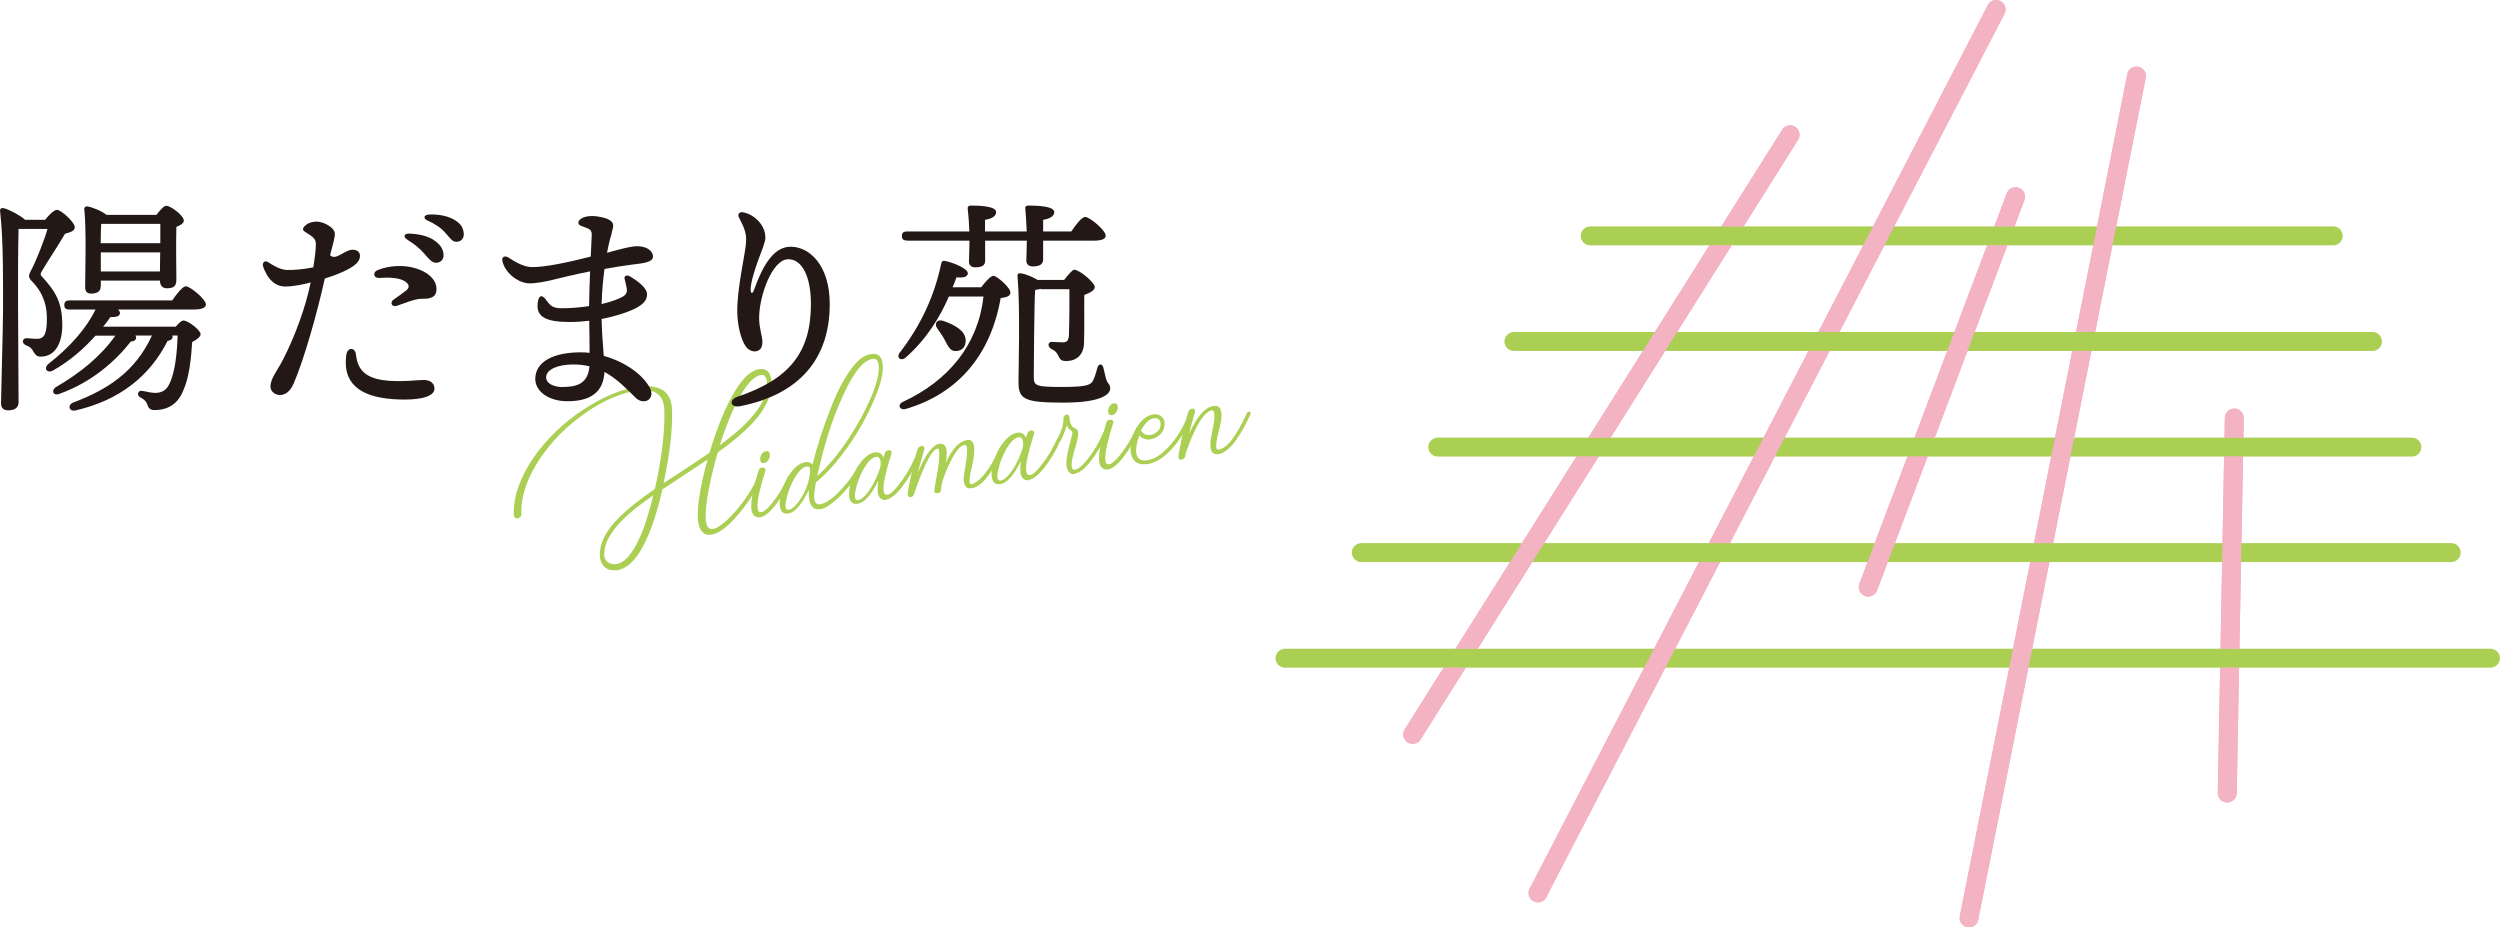 <?xml version="1.0" encoding="UTF-8"?>
<svg id="_レイヤー_2" data-name="レイヤー 2" xmlns="http://www.w3.org/2000/svg" xmlns:xlink="http://www.w3.org/1999/xlink" viewBox="0 0 197.89 73.41">
  <defs>
    <style>
      .cls-1 {
        fill: #231815;
      }

      .cls-1, .cls-2, .cls-3, .cls-4 {
        stroke-width: 0px;
      }

      .cls-5 {
        clip-path: url(#clippath);
      }

      .cls-2 {
        fill: none;
      }

      .cls-6 {
        clip-path: url(#clippath-1);
      }

      .cls-7 {
        clip-path: url(#clippath-4);
      }

      .cls-8 {
        clip-path: url(#clippath-3);
      }

      .cls-9 {
        clip-path: url(#clippath-2);
      }

      .cls-3 {
        fill: #aacf52;
      }

      .cls-4 {
        fill: #f4b3c2;
      }
    </style>
    <clipPath id="clippath">
      <path class="cls-2" d="M173.54,30.34v35.18h6.06V30.34h-6.06ZM178.23,52.85h-3.5l.03-1.5h3.5l-.03,1.5ZM178.55,36.14h-3.5l.03-1.5h3.5l-.03,1.5Z"/>
    </clipPath>
    <clipPath id="clippath-1">
      <path class="cls-2" d="M109.07,7.92v52.96h35.38V7.92h-35.38ZM117.21,52.85h-4.13l.94-1.5h4.13l-.94,1.5ZM127.73,36.14h-4.13l.94-1.5h4.13l-.94,1.5ZM138.25,19.42h-4.13l.94-1.5h4.13l-.94,1.5Z"/>
    </clipPath>
    <clipPath id="clippath-2">
      <path class="cls-2" d="M118.98-2v75.43h41.77V-2h-41.77ZM137.28,44.49h-3.94l.78-1.5h3.94l-.78,1.5ZM145.95,27.78h-3.94l.78-1.5h3.94l-.78,1.5Z"/>
    </clipPath>
    <clipPath id="clippath-3">
      <path class="cls-2" d="M153.1,3.26v72.15h18.75V3.26h-18.75ZM163.24,44.49h-3.56l.3-1.5h3.56l-.3,1.5ZM166.56,27.78h-3.57l.3-1.5h3.57l-.3,1.5Z"/>
    </clipPath>
    <clipPath id="clippath-4">
      <path class="cls-2" d="M145.13,12.82v36.41h17.17V12.82h-17.17ZM153.65,36.14h-3.74l.57-1.5h3.74l-.57,1.5ZM159.96,19.42h-3.74l.57-1.5h3.74l-.57,1.5Z"/>
    </clipPath>
  </defs>
  <g id="_レイヤー_1-2" data-name="レイヤー 1">
    <g>
      <g>
        <g>
          <path class="cls-3" d="M48.78,45.13c-.35.05-.64-.02-.87-.21-.28-.22-.42-.54-.43-.98-.02-.94.47-1.91,1.48-2.93.73-.73,1.69-1.5,2.88-2.31.54-2.44.79-4.49.75-6.15-.01-.51-.12-.89-.31-1.14-.19-.25-.45-.41-.77-.48-.32-.07-.66-.08-1.04-.02-1.3.18-2.69.78-4.16,1.8-1.45,1.01-2.64,2.21-3.58,3.61-1.01,1.51-1.5,2.96-1.46,4.36,0,.09-.02.17-.08.23-.06.07-.13.11-.21.12-.09.01-.16,0-.22-.06-.06-.05-.09-.12-.09-.21-.02-.77.11-1.53.39-2.3.28-.77.68-1.52,1.18-2.24.5-.72,1.08-1.4,1.74-2.04.66-.64,1.36-1.2,2.11-1.7.75-.5,1.5-.91,2.26-1.24.76-.33,1.49-.54,2.2-.63.76-.1,1.37-.03,1.83.22.53.3.8.85.82,1.65.04,1.56-.18,3.48-.67,5.76,1.58-1.02,2.79-1.82,3.63-2.4.6-2,1.27-3.63,2.01-4.87.65-1.08,1.29-1.66,1.92-1.75.23-.03.42,0,.56.08.14.08.25.21.31.38.07.17.1.35.11.56.03,1.07-.48,2.16-1.51,3.26-.7.74-1.62,1.52-2.75,2.32-.27.94-.5,1.88-.69,2.83-.19.99-.28,1.78-.26,2.38.02.61.21.89.57.84.22-.03.46-.16.74-.38.52-.41,1.06-.98,1.61-1.71.43-.57.78-1.15,1.06-1.73.03-.06.07-.09.14-.1.1-.01.15.03.15.14,0,.02,0,.04-.02.07-.14.33-.31.65-.51.97-.43.7-.92,1.35-1.47,1.94-.7.76-1.31,1.18-1.83,1.25-.28.04-.5-.01-.65-.16s-.26-.33-.32-.56-.1-.47-.1-.71c0-.4.02-.81.08-1.25.14-1.01.37-2.1.7-3.27-.38.26-1.02.69-1.93,1.28-.55.36-1.1.72-1.65,1.09-.42,1.88-.94,3.4-1.56,4.56-.61,1.13-1.3,1.74-2.07,1.85ZM48.77,44.65c.31-.04.61-.21.88-.5.27-.29.52-.65.74-1.08.22-.43.42-.88.59-1.36.17-.48.32-.94.44-1.38.12-.44.22-.81.29-1.12-.29.2-.61.43-.96.69-1.98,1.48-2.95,2.82-2.92,4.01,0,.27.1.47.29.6.19.13.4.18.65.14ZM56.96,35.25c1.41-1.02,2.43-1.98,3.04-2.87.49-.71.72-1.41.71-2.1,0-.08-.02-.17-.04-.27-.03-.1-.08-.18-.14-.25-.07-.07-.16-.09-.27-.08-.29.04-.57.21-.85.51-.28.3-.55.68-.8,1.12-.25.44-.49.92-.7,1.41-.21.5-.4.97-.56,1.41s-.28.82-.37,1.11Z"/>
          <path class="cls-3" d="M60.14,40.95c-.08.01-.16,0-.24-.02-.28-.1-.42-.35-.43-.76-.02-.67.17-1.64.57-2.91.04-.15.14-.23.28-.25.09-.01.16,0,.23.07.03.03.05.07.05.12,0,.02,0,.05-.02.09-.43,1.35-.63,2.28-.62,2.78,0,.15.03.27.06.36.04.09.12.12.26.11.2-.03.47-.27.84-.72.52-.66.95-1.37,1.29-2.14.03-.06.07-.09.14-.1.02,0,.04,0,.07.01.05.02.08.06.08.13,0,.02,0,.04-.02.07-.34.79-.78,1.53-1.33,2.24-.1.12-.21.25-.34.39-.32.32-.61.5-.87.54ZM60.47,36.65c-.19.03-.29-.08-.3-.31,0-.13.04-.26.13-.4s.21-.21.35-.23c.19-.03.28.09.29.34,0,.12-.04.25-.13.38-.09.13-.2.2-.34.22Z"/>
          <path class="cls-3" d="M64.88,40.3c-.27.04-.48-.04-.62-.24-.15-.2-.23-.5-.24-.91v-.36c-.57,1.17-1.11,1.79-1.64,1.86-.42.06-.64-.2-.66-.76,0-.28.04-.6.14-.97.1-.36.25-.71.44-1.05.19-.34.41-.63.66-.87.25-.24.52-.38.81-.42.22-.03.4.03.55.19.35-1.44.84-2.96,1.48-4.57.59-1.5,1.23-2.64,1.92-3.42.39-.45.82-.7,1.27-.76.57-.08.87.25.89,1,.02.65-.21,1.51-.67,2.59-.78,1.83-1.8,3.49-3.06,5.01-.49.59-1.01,1.1-1.56,1.56-.1.48-.14.86-.14,1.14.01.44.16.64.46.6.49-.07,1.09-.51,1.81-1.32.54-.62.94-1.17,1.18-1.66.03-.06.07-.09.14-.1.1-.01.15.03.15.14,0,.02,0,.05-.02.07-.22.46-.57.98-1.07,1.57-.49.59-.99,1.05-1.48,1.38-.26.18-.51.29-.74.32ZM62.42,40.35c.2-.03.4-.17.62-.42.41-.48.72-1.07.94-1.78.1-.33.15-.66.14-.98,0-.19-.09-.27-.25-.25-.22.03-.43.17-.63.42-.2.25-.39.55-.55.89-.16.34-.29.68-.38,1.02-.09.34-.14.6-.13.79,0,.23.09.33.25.31ZM64.69,37.68c.87-.78,1.72-1.79,2.52-3.02.66-1.01,1.24-2.06,1.72-3.17.44-1.01.65-1.83.63-2.44-.01-.47-.17-.68-.48-.64-.66.09-1.35.86-2.06,2.3-.89,1.78-1.62,3.87-2.17,6.28l-.16.68Z"/>
          <path class="cls-3" d="M70.13,39.58c-.08.01-.16,0-.23-.02-.28-.09-.42-.35-.43-.77,0-.21.01-.46.05-.74-.56,1.15-1.11,1.76-1.65,1.83-.43.06-.65-.2-.66-.76,0-.28.04-.61.15-.97.1-.36.25-.72.44-1.05.19-.34.41-.63.66-.87.25-.24.52-.38.81-.42.32-.04.54.09.66.42l.11-.35c.04-.14.14-.22.28-.24.09-.01.16,0,.21.06.04.03.05.07.05.12,0,.02,0,.05-.02.09-.43,1.38-.64,2.31-.63,2.78,0,.15.03.27.07.36.04.09.13.12.26.11.2-.03.47-.27.83-.72.53-.66.96-1.37,1.3-2.15.02-.06.07-.09.14-.1.1-.01.15.03.15.14,0,.02,0,.04-.02.07-.35.8-.79,1.55-1.33,2.24-.1.12-.21.25-.35.39-.13.13-.27.25-.43.35-.15.1-.3.16-.45.18ZM67.91,39.59c.2-.03.41-.17.62-.42.41-.47.74-1.07,1.02-1.79.11-.3.17-.53.16-.69,0-.38-.13-.56-.35-.53-.22.03-.43.17-.63.42-.2.25-.39.55-.55.89s-.29.68-.38,1.02c-.09.34-.14.6-.13.79,0,.23.09.33.25.31Z"/>
          <path class="cls-3" d="M72.11,39.35c-.08.01-.14,0-.19-.05-.05-.05-.07-.11-.07-.18,0-.12.08-.61.26-1.47.18-.86.34-1.54.51-2.06.05-.16.16-.26.31-.28.16-.02.24.04.24.19,0,.04,0,.08-.02.12-.21.71-.38,1.31-.5,1.82.6-1.47,1.17-2.24,1.72-2.31.37-.05.56.19.57.72,0,.18-.02.44-.08.8.5-1.12,1.07-1.73,1.7-1.82.14-.02.26,0,.34.07.08.07.14.16.17.28.03.12.05.24.05.37,0,.19,0,.39-.04.6-.06.4-.11.67-.15.81-.13.52-.19.91-.18,1.15,0,.16.06.23.16.21.12-.02.25-.08.39-.18.63-.45,1.25-1.37,1.88-2.76.03-.06.07-.09.14-.1.1-.01.15.03.15.14,0,.02,0,.05-.02.07-.04.08-.14.3-.3.64-.16.34-.4.75-.72,1.23-.53.8-1.04,1.23-1.53,1.29-.22.03-.38-.02-.47-.16-.09-.14-.14-.31-.15-.51,0-.21.04-.56.13-1.04.1-.58.15-1.03.14-1.34,0-.27-.07-.39-.18-.38-.27.04-.55.29-.83.76-.28.47-.52.98-.73,1.52-.21.54-.31.95-.31,1.22,0,.19-.1.3-.29.32-.17.02-.25-.04-.25-.19,0-.11.06-.53.2-1.25s.2-1.25.19-1.59v-.25c-.02-.18-.06-.26-.14-.25-.29.04-.65.57-1.1,1.6-.29.67-.53,1.31-.73,1.92-.03.09-.06.17-.11.22-.04.06-.1.09-.18.1Z"/>
          <path class="cls-3" d="M81.42,38.02c-.08.01-.16,0-.23-.02-.28-.09-.42-.35-.43-.77,0-.21.01-.46.05-.74-.56,1.15-1.11,1.76-1.65,1.83-.43.06-.65-.2-.67-.76,0-.28.04-.6.15-.97.11-.36.25-.72.44-1.05.19-.34.41-.63.66-.87.25-.24.52-.38.81-.42.32-.04.54.09.66.42l.11-.35c.04-.14.14-.22.28-.24.08-.01.16,0,.21.06.03.03.05.07.05.12,0,.02,0,.05-.02.09-.43,1.38-.64,2.31-.62,2.78,0,.15.03.27.07.36s.13.12.26.11c.2-.03.47-.27.83-.72.53-.66.96-1.37,1.3-2.15.02-.06.07-.09.14-.1.1-.01.15.03.15.14,0,.02,0,.04-.02.07-.35.8-.79,1.55-1.33,2.24-.1.13-.22.25-.35.39-.13.13-.27.25-.43.35-.15.1-.3.16-.45.18ZM79.2,38.04c.2-.03.41-.17.62-.42.41-.47.74-1.07,1.01-1.79.11-.3.17-.53.16-.69,0-.38-.13-.56-.35-.53-.22.03-.43.17-.63.42-.2.25-.39.55-.55.89-.16.34-.29.68-.38,1.02-.09.33-.14.6-.13.79,0,.23.09.33.25.31Z"/>
          <path class="cls-3" d="M85.08,37.52c-.16.02-.29,0-.39-.08-.1-.08-.16-.18-.21-.31-.04-.13-.06-.27-.07-.41,0-.3.05-.69.17-1.19.1-.41.2-.79.29-1.14.01-.05.02-.09.02-.13,0-.08-.04-.14-.13-.2-.15-.09-.25-.22-.31-.4-.11.36-.26.76-.47,1.2-.03.06-.07.09-.14.1-.1.01-.15-.04-.15-.15,0-.03,0-.05.01-.06.17-.36.29-.64.36-.85.08-.23.12-.48.12-.75,0-.08.02-.16.07-.22.05-.06.11-.1.19-.11.11-.02.18.04.2.17.02.07.03.15.03.23.04.34.16.55.34.63.22.11.34.24.34.39,0,.28-.08.72-.27,1.31-.07.23-.13.46-.18.67-.05.22-.08.42-.07.62,0,.25.08.37.23.35.11-.02.24-.07.37-.17.23-.18.44-.39.64-.64.52-.66.94-1.38,1.28-2.16.03-.06.07-.09.14-.1.1-.01.15.03.15.14,0,.02,0,.04-.02.07-.35.8-.79,1.55-1.33,2.23-.45.57-.86.88-1.22.93Z"/>
          <path class="cls-3" d="M87.67,37.16c-.08.01-.16,0-.24-.02-.28-.1-.42-.35-.43-.76-.02-.67.17-1.64.57-2.91.04-.14.14-.23.28-.25.09-.01.16,0,.23.07.03.03.05.07.05.12,0,.02,0,.05-.02.09-.43,1.36-.63,2.28-.62,2.78,0,.15.03.27.06.36.04.09.12.12.26.11.2-.03.47-.27.84-.72.52-.65.95-1.37,1.29-2.14.03-.06.07-.09.14-.1.02,0,.04,0,.07.01.05.02.08.06.08.13,0,.02,0,.04-.02.07-.34.79-.78,1.53-1.33,2.24-.09.12-.21.25-.34.39-.32.32-.61.5-.87.54ZM88.01,32.86c-.19.03-.29-.08-.3-.31,0-.13.04-.26.13-.4.09-.14.21-.21.35-.23.19-.03.28.09.29.34,0,.12-.04.25-.13.38s-.2.2-.34.22Z"/>
          <path class="cls-3" d="M90.78,36.73c-.4.06-.72-.02-.94-.22-.22-.21-.34-.51-.35-.92,0-.26.03-.54.12-.85.08-.31.21-.6.36-.88.16-.28.35-.52.58-.71.23-.2.48-.31.76-.35.24-.03.44.02.61.15.17.13.26.32.27.57,0,.34-.1.62-.34.85-.23.23-.5.36-.81.41-.34.05-.62-.06-.85-.32-.18.49-.26.9-.26,1.22.01.58.3.83.84.76.53-.07,1.05-.37,1.58-.91.62-.63,1.11-1.35,1.47-2.16.03-.06.07-.09.14-.1.1-.01.15.03.15.14,0,.02,0,.04-.02.07-.12.26-.24.51-.38.75-.32.56-.71,1.07-1.17,1.53-.57.57-1.16.9-1.76.99ZM91.02,34.44c.24-.03.45-.13.61-.29.17-.16.25-.36.24-.61,0-.14-.05-.26-.14-.34-.09-.08-.2-.11-.34-.1-.25.03-.46.15-.64.35s-.33.41-.43.63c.17.27.4.39.7.35Z"/>
          <path class="cls-3" d="M93.54,36.39c-.08.01-.14,0-.19-.05-.05-.05-.07-.11-.07-.18,0-.12.08-.61.26-1.47.18-.86.35-1.54.51-2.06.05-.16.16-.26.31-.28s.24.04.24.19c0,.04,0,.08-.02.12-.17.57-.33,1.14-.47,1.71.62-1.4,1.28-2.15,1.97-2.24.15-.02.27,0,.36.06.09.06.15.15.19.27.04.12.06.25.06.38,0,.32-.07.76-.23,1.34-.13.46-.19.86-.19,1.21,0,.15.07.21.21.19.65-.09,1.39-1.06,2.23-2.9.03-.06.07-.09.14-.1.02,0,.05,0,.07.01.05.02.08.06.08.13,0,.02,0,.04-.02.07-.34.77-.72,1.46-1.15,2.06-.48.67-.95,1.04-1.4,1.1-.4.05-.61-.17-.62-.68,0-.18,0-.37.04-.56.03-.19.07-.39.11-.59.04-.2.08-.4.12-.61.04-.2.05-.41.05-.6,0-.3-.07-.45-.19-.43-.51.07-1.06.84-1.67,2.3-.28.68-.43,1.11-.45,1.29,0,.08-.04.16-.09.21s-.12.09-.2.1Z"/>
        </g>
        <g>
          <path class="cls-1" d="M3.57,17.4c.32-.4.7-.79.94-.79.32,0,1.41.97,1.41,1.39,0,.25-.29.38-.77.5-.59,1.01-1.44,2.27-1.84,2.97-.13.22-.13.29.05.47,1.08,1.17,1.57,2.04,1.57,3.82,0,1.3-.5,2.47-1.71,2.47-.31,0-.41-.14-.54-.34-.18-.34-.32-.45-.59-.54-.41-.16-.34-.58.02-.58.16,0,.52.05.81.05.63,0,.79-.47.79-1.64,0-.81-.18-1.87-1.15-2.88-.31-.32-.34-.45-.11-.88.41-.77,1.04-2.36,1.31-3.3H1.47c-.04,1.3-.05,4.58-.04,6.07,0,1.68.04,6.88.04,7.64,0,.41-.25.65-.83.65-.36,0-.56-.2-.56-.54,0-.63.16-6.02.16-7.41,0-1.82.04-5.55-.23-7.78-.04-.2.07-.32.29-.27.45.11,1.32.58,1.69.92h1.59ZM13.63,23.78c.36-.52.83-1.12,1.08-1.12.34,0,1.59,1.03,1.59,1.44,0,.25-.31.4-.96.4h-6c.11.09.16.2.16.29-.04.22-.22.32-.76.31-.16.22-.34.49-.58.76h5.75c.22-.27.47-.49.6-.49.4,0,1.37.78,1.37,1.08,0,.2-.29.43-.67.63-.07,1.23-.23,2.77-.68,3.78-.54,1.41-1.62,1.6-2.31,1.6-.29,0-.45-.11-.54-.4-.09-.25-.2-.41-.56-.6-.34-.16-.2-.59.13-.52.36.05.68.16,1.04.16.52,0,.9-.23,1.1-.68.49-.96.63-2.58.67-3.86h-.43s.04.07.04.11c-.02.18-.18.29-.4.31-1.41,2.78-3.78,4.7-7.3,5.51-.52.11-.65-.45-.16-.63,2.72-1.04,4.88-2.41,6.22-5.3h-1.31c.05.07.07.14.05.22-.04.18-.22.25-.41.25-1.24,1.59-3.14,3.24-5.62,4.13-.52.23-.72-.25-.31-.52,1.89-1.1,3.53-2.41,4.7-4.07h-1.57c-.85.95-2,2-3.37,2.76-.47.25-.76-.18-.36-.52,1.73-1.35,3.03-2.85,3.73-4.31h-2.07c-.23,0-.4-.07-.4-.36,0-.27.16-.36.4-.36h8.14ZM7.97,22.66c0,.4-.25.58-.78.58-.29,0-.45-.18-.45-.5,0-1.21.11-4.54-.07-6.18-.02-.14.11-.25.25-.22.32.04,1.15.36,1.51.67h3.95c.27-.34.58-.72.78-.72.36,0,1.39.78,1.39,1.17,0,.23-.29.38-.59.5-.04,1.15,0,3.59,0,4.18,0,.56-.27.68-.76.68-.41,0-.54-.32-.54-.61h-4.68v.45ZM8.01,17.72c-.02.34-.04.99-.04,1.53h4.72v-1.53h-4.68ZM12.66,21.49l.02-1.51h-4.7v1.51h4.68Z"/>
          <path class="cls-1" d="M26.5,18.44c.04.28-.12.78-.37,1.76.45.46,1.12-.41,1.75-.43.71-.03.8.65.3,1.12-.46.43-1.5.86-2.47,1.16-.61,2.76-1.64,6.4-2.47,8.32-.3.7-.73.89-1.07.9-.27.01-.74-.2-.76-.63-.03-.65.56-1.33.99-2.17,1.01-1.97,1.82-4.27,2.19-6.11-.57.15-1.36.32-2.02.32-.61,0-1.11-.35-1.46-.95-.13-.23-.27-.53-.3-.72-.04-.24.16-.41.39-.27.47.29.94.6,1.52.63.55.02,1.41-.07,2.08-.21.11-.71.22-1.49.2-1.92-.02-.44-.48-.63-.9-.92-.15-.11-.15-.23-.03-.37.21-.25.55-.39.91-.41.62-.03,1.46.46,1.52.9ZM30.33,30.09c1.32.19,2.77-.03,3.29-.01.5.02.78.31.77.7-.02.9-2.33.94-3.75.77-2.69-.32-3.47-1.67-3.23-3.44.09-.67.7-.61.76-.08.11,1.03.55,1.83,2.16,2.06ZM34.55,22.82c.03.58-.29.86-1.13.83-.57-.02-1.5.4-2.02.56-.41.12-.53-.28-.28-.47.31-.22.74-.51,1.01-.73.3-.24.31-.49-.09-.75-.42-.27-1.21-.32-1.98-.26-.52.04-.58-.46-.17-.62,2.07-.82,4.58.01,4.66,1.44ZM32.24,18.97c-.36-.23-.26-.5.18-.48.89.04,1.58.24,2.04.6.45.35.64.66.65,1.12,0,.35-.23.58-.6.59-.3,0-.52-.25-.96-.76-.32-.37-.7-.68-1.31-1.07ZM33.86,17.47c-.4-.18-.32-.47.11-.49.84-.03,1.57.14,2.09.48.43.28.62.58.65,1.05.02.36-.2.61-.56.63-.31.02-.45-.2-.89-.7-.35-.4-.77-.69-1.41-.98Z"/>
          <path class="cls-1" d="M48.43,18.43c-.09.28-.24.84-.38,1.58,1.08-.3,1.95-.54,2.46-.52.79.03,1.19.44,1.18.83-.02.45-.79.52-1.62.62h0c-.7.09-1.47.21-2.22.35-.11.82-.2,1.76-.23,2.78.8-.19,1.4-.42,1.71-.61.23-.14.32-.34.29-.58-.04-.25-.12-.56-.18-.81-.05-.23.16-.34.41-.2.65.38,1.37.93,1.37,1.43s-.37.81-.86,1.08c-.44.24-1.46.62-2.74.87.02,1.02.11,2.11.17,2.92,1.55.43,3,1.36,3.64,2.51.26.46.1.86-.15,1-.28.16-.69.09-.97-.2-.75-.75-1.51-1.52-2.46-2.04-.09,1.65-1.16,2.32-2.93,2.32-1.55,0-2.55-.82-2.55-1.76,0-1.41,1.51-2.11,3.58-2.11.24,0,.48.01.72.04,0-.71-.02-1.75-.03-2.54-.5.06-1.02.1-1.55.1-1.93,0-2.55-.45-2.54-1.29.01-.8.32-.99.71-.42h0c.29.41.5.62,1.19.62.78,0,1.52-.07,2.18-.17.01-.9.04-1.87.08-2.75-1.24.25-2.31.51-2.83.64-.6.16-1.53.33-2.01.31-.86-.03-1.88-.81-2.1-1.75-.08-.33.17-.49.48-.29.48.3,1.13.72,1.79.75,1.02.04,3.01-.39,4.72-.83.04-.89.08-1.55.08-1.73.01-.5-.33-.48-.87-.71-.21-.09-.25-.31-.09-.46.24-.24.61-.31,1-.31s1.04.12,1.34.3c.37.22.39.42.2,1h0ZM44.56,30.63c1.07,0,1.98-.24,2.1-1.63-.39-.1-.81-.15-1.27-.15-1.19,0-2.16.37-2.16,1.02,0,.52.67.77,1.33.77Z"/>
          <path class="cls-1" d="M60.59,18.78c0,.38-.29,1.05-.56,1.77-.32.88-.61,1.85-.61,2.35,0,.38.15.38.27.03.63-1.74,1.48-3.41,2.9-3.4,1.48,0,3.09,1.46,3.09,4.54,0,4.32-2.39,7.15-7.08,8.08-.79.16-.95-.5-.21-.75,4.1-1.39,5.8-3.5,5.8-7.34,0-2.17-.7-3.54-1.79-3.54-1.28,0-2.31,2.92-2.31,4.64,0,.84.26,1.46.26,1.89s-.15.68-.47.75c-.3.07-.65-.09-.85-.38-.38-.55-.65-1.63-.67-2.7-.03-1.77.57-4.36.68-5.36.09-.83-.09-1.26-.54-2.13-.15-.28.02-.49.35-.42.96.2,1.73,1.1,1.73,1.94Z"/>
          <path class="cls-1" d="M77.66,22.75c.25-.34.74-.92.97-.92.27,0,1.35.92,1.35,1.33,0,.34-.49.4-.77.43-.78,4.45-3.32,7.55-7.51,8.78-.49.14-.7-.34-.23-.56,3.62-1.68,5.95-4.52,6.38-8.34h-2.74c-.68,1.57-1.73,3.35-3.42,4.83-.34.31-.76.05-.49-.36,1.73-2.23,2.77-4.56,3.3-7.06.02-.18.13-.27.34-.22.61.13,1.77.59,1.77.97,0,.29-.38.38-.9.32-.09.25-.18.52-.31.79h2.27ZM71.79,19.04c-.23,0-.4-.07-.4-.36,0-.27.16-.36.4-.36h4.94c-.02-.61-.07-1.3-.13-1.8-.02-.18.09-.25.25-.25.72,0,2,.05,2,.52,0,.29-.29.52-.88.61v.92h3.3c-.02-.61-.07-1.3-.11-1.8-.04-.18.09-.25.25-.25.72,0,2.04.05,2.04.52,0,.29-.29.52-.88.61v.92h2.23c.36-.54.83-1.15,1.1-1.15.34,0,1.62,1.05,1.62,1.48,0,.25-.27.4-.97.4h-3.98v1.5c0,.38-.31.54-.81.54-.32,0-.52-.16-.52-.47,0-.32.04-.92.04-1.57h-3.3v1.59c0,.38-.27.52-.78.52-.32,0-.5-.16-.5-.47,0-.34.04-.96.04-1.64h-4.94ZM74.78,26.91c-.14-.29-.38-.61-.58-.9-.27-.36-.07-.78.47-.61.9.32,1.75.77,1.77,1.53.02.49-.27.85-.78.86-.47.02-.63-.43-.88-.88ZM82.37,22.86c-.11.04-.27.07-.43.09-.07.63-.11,6.25-.11,6.87,0,.74.18.81,2.32.81s2.27-.22,2.45-.68c.13-.32.2-.61.27-.86.11-.34.4-.31.47.02.05.23.13.5.18.76.13.56.36.49.36.88s-.54,1.12-3.69,1.12-3.57-.27-3.57-1.66c0-.67.14-5.98-.07-8.25-.04-.25.02-.36.29-.32.32.04.88.27,1.3.52h2.09c.29-.38.67-.81.79-.81.45,0,1.64,1.03,1.64,1.37,0,.27-.41.47-.83.63-.02.97.02,2.41-.02,3.73,0,1.05-.65,1.5-1.42,1.5s-.4-.61-1.14-.94c-.36-.18-.32-.58.02-.58.13,0,.65.04.85.04.34,0,.45-.14.49-.52.02-.59.04-1.48.04-2.18v-1.51h-2.27Z"/>
        </g>
      </g>
      <g>
        <g>
          <path class="cls-4" d="M176.86,32.34h0c-.41,0-.74.33-.75.73l-.56,29.69c0,.42.33.76.75.76h0c.41,0,.74-.33.75-.73l.56-29.69c0-.42-.33-.76-.75-.76Z"/>
          <path class="cls-4" d="M112.45,58.53l29.88-47.46c.31-.5-.04-1.15-.63-1.15h0c-.26,0-.5.13-.63.35l-29.88,47.46c-.31.5.04,1.15.63,1.15h0c.26,0,.5-.13.63-.35Z"/>
          <path class="cls-4" d="M122.39,71.03L158.67,1.09c.26-.5-.1-1.09-.66-1.09h0c-.28,0-.54.16-.66.4l-36.27,69.94c-.26.5.1,1.09.66,1.09h0c.28,0,.54-.16.66-.4Z"/>
          <path class="cls-4" d="M156.59,72.81l13.26-66.65c.09-.46-.26-.89-.73-.89h0c-.36,0-.66.25-.73.6l-13.26,66.65c-.09.46.26.89.73.89h0c.36,0,.66-.25.73-.6Z"/>
          <path class="cls-4" d="M148.58,46.74l11.67-30.91c.18-.49-.18-1.01-.7-1.01h0c-.31,0-.59.19-.7.48l-11.67,30.91c-.18.49.18,1.01.7,1.01h0c.31,0,.59-.19.7-.48Z"/>
        </g>
        <g>
          <path class="cls-3" d="M107.76,44.49h86.27c.52,0,.88-.52.7-1.01h0c-.11-.29-.39-.49-.7-.49h-86.27c-.24,0-.47.12-.61.31h0c-.36.5,0,1.19.61,1.19Z"/>
          <path class="cls-3" d="M125.88,19.42h58.81c.52,0,.88-.52.7-1.01h0c-.11-.29-.39-.49-.7-.49h-58.81c-.24,0-.47.12-.61.31h0c-.36.5,0,1.19.61,1.19Z"/>
          <path class="cls-3" d="M101.72,52.85h95.42c.52,0,.88-.52.7-1.01h0c-.11-.29-.39-.49-.7-.49h-95.42c-.24,0-.47.12-.61.31h0c-.36.5,0,1.19.61,1.19Z"/>
          <path class="cls-3" d="M119.84,27.78h67.96c.52,0,.88-.52.7-1.01h0c-.11-.29-.39-.49-.7-.49h-67.96c-.24,0-.47.12-.61.31h0c-.36.5,0,1.19.61,1.19Z"/>
          <path class="cls-3" d="M113.8,36.14h77.12c.52,0,.88-.52.7-1.01h0c-.11-.29-.39-.49-.7-.49h-77.11c-.24,0-.47.12-.61.31h0c-.36.5,0,1.19.61,1.19Z"/>
        </g>
        <g class="cls-5">
          <path class="cls-4" d="M176.86,32.34h0c-.41,0-.74.33-.75.73l-.56,29.69c0,.42.33.76.75.76h0c.41,0,.74-.33.75-.73l.56-29.69c0-.42-.33-.76-.75-.76Z"/>
        </g>
        <g class="cls-6">
          <path class="cls-4" d="M112.45,58.53l29.88-47.46c.31-.5-.04-1.15-.63-1.15h0c-.26,0-.5.13-.63.35l-29.88,47.46c-.31.5.04,1.15.63,1.15h0c.26,0,.5-.13.63-.35Z"/>
        </g>
        <g class="cls-9">
          <path class="cls-4" d="M122.39,71.03L158.67,1.09c.26-.5-.1-1.09-.66-1.09h0c-.28,0-.54.16-.66.4l-36.27,69.94c-.26.5.1,1.09.66,1.09h0c.28,0,.54-.16.66-.4Z"/>
        </g>
        <g class="cls-8">
          <path class="cls-4" d="M156.59,72.81l13.26-66.65c.09-.46-.26-.89-.73-.89h0c-.36,0-.66.25-.73.6l-13.26,66.65c-.09.46.26.89.73.89h0c.36,0,.66-.25.73-.6Z"/>
        </g>
        <g class="cls-7">
          <path class="cls-4" d="M148.58,46.74l11.67-30.91c.18-.49-.18-1.01-.7-1.01h0c-.31,0-.59.19-.7.48l-11.67,30.91c-.18.49.18,1.01.7,1.01h0c.31,0,.59-.19.7-.48Z"/>
        </g>
      </g>
    </g>
  </g>
</svg>